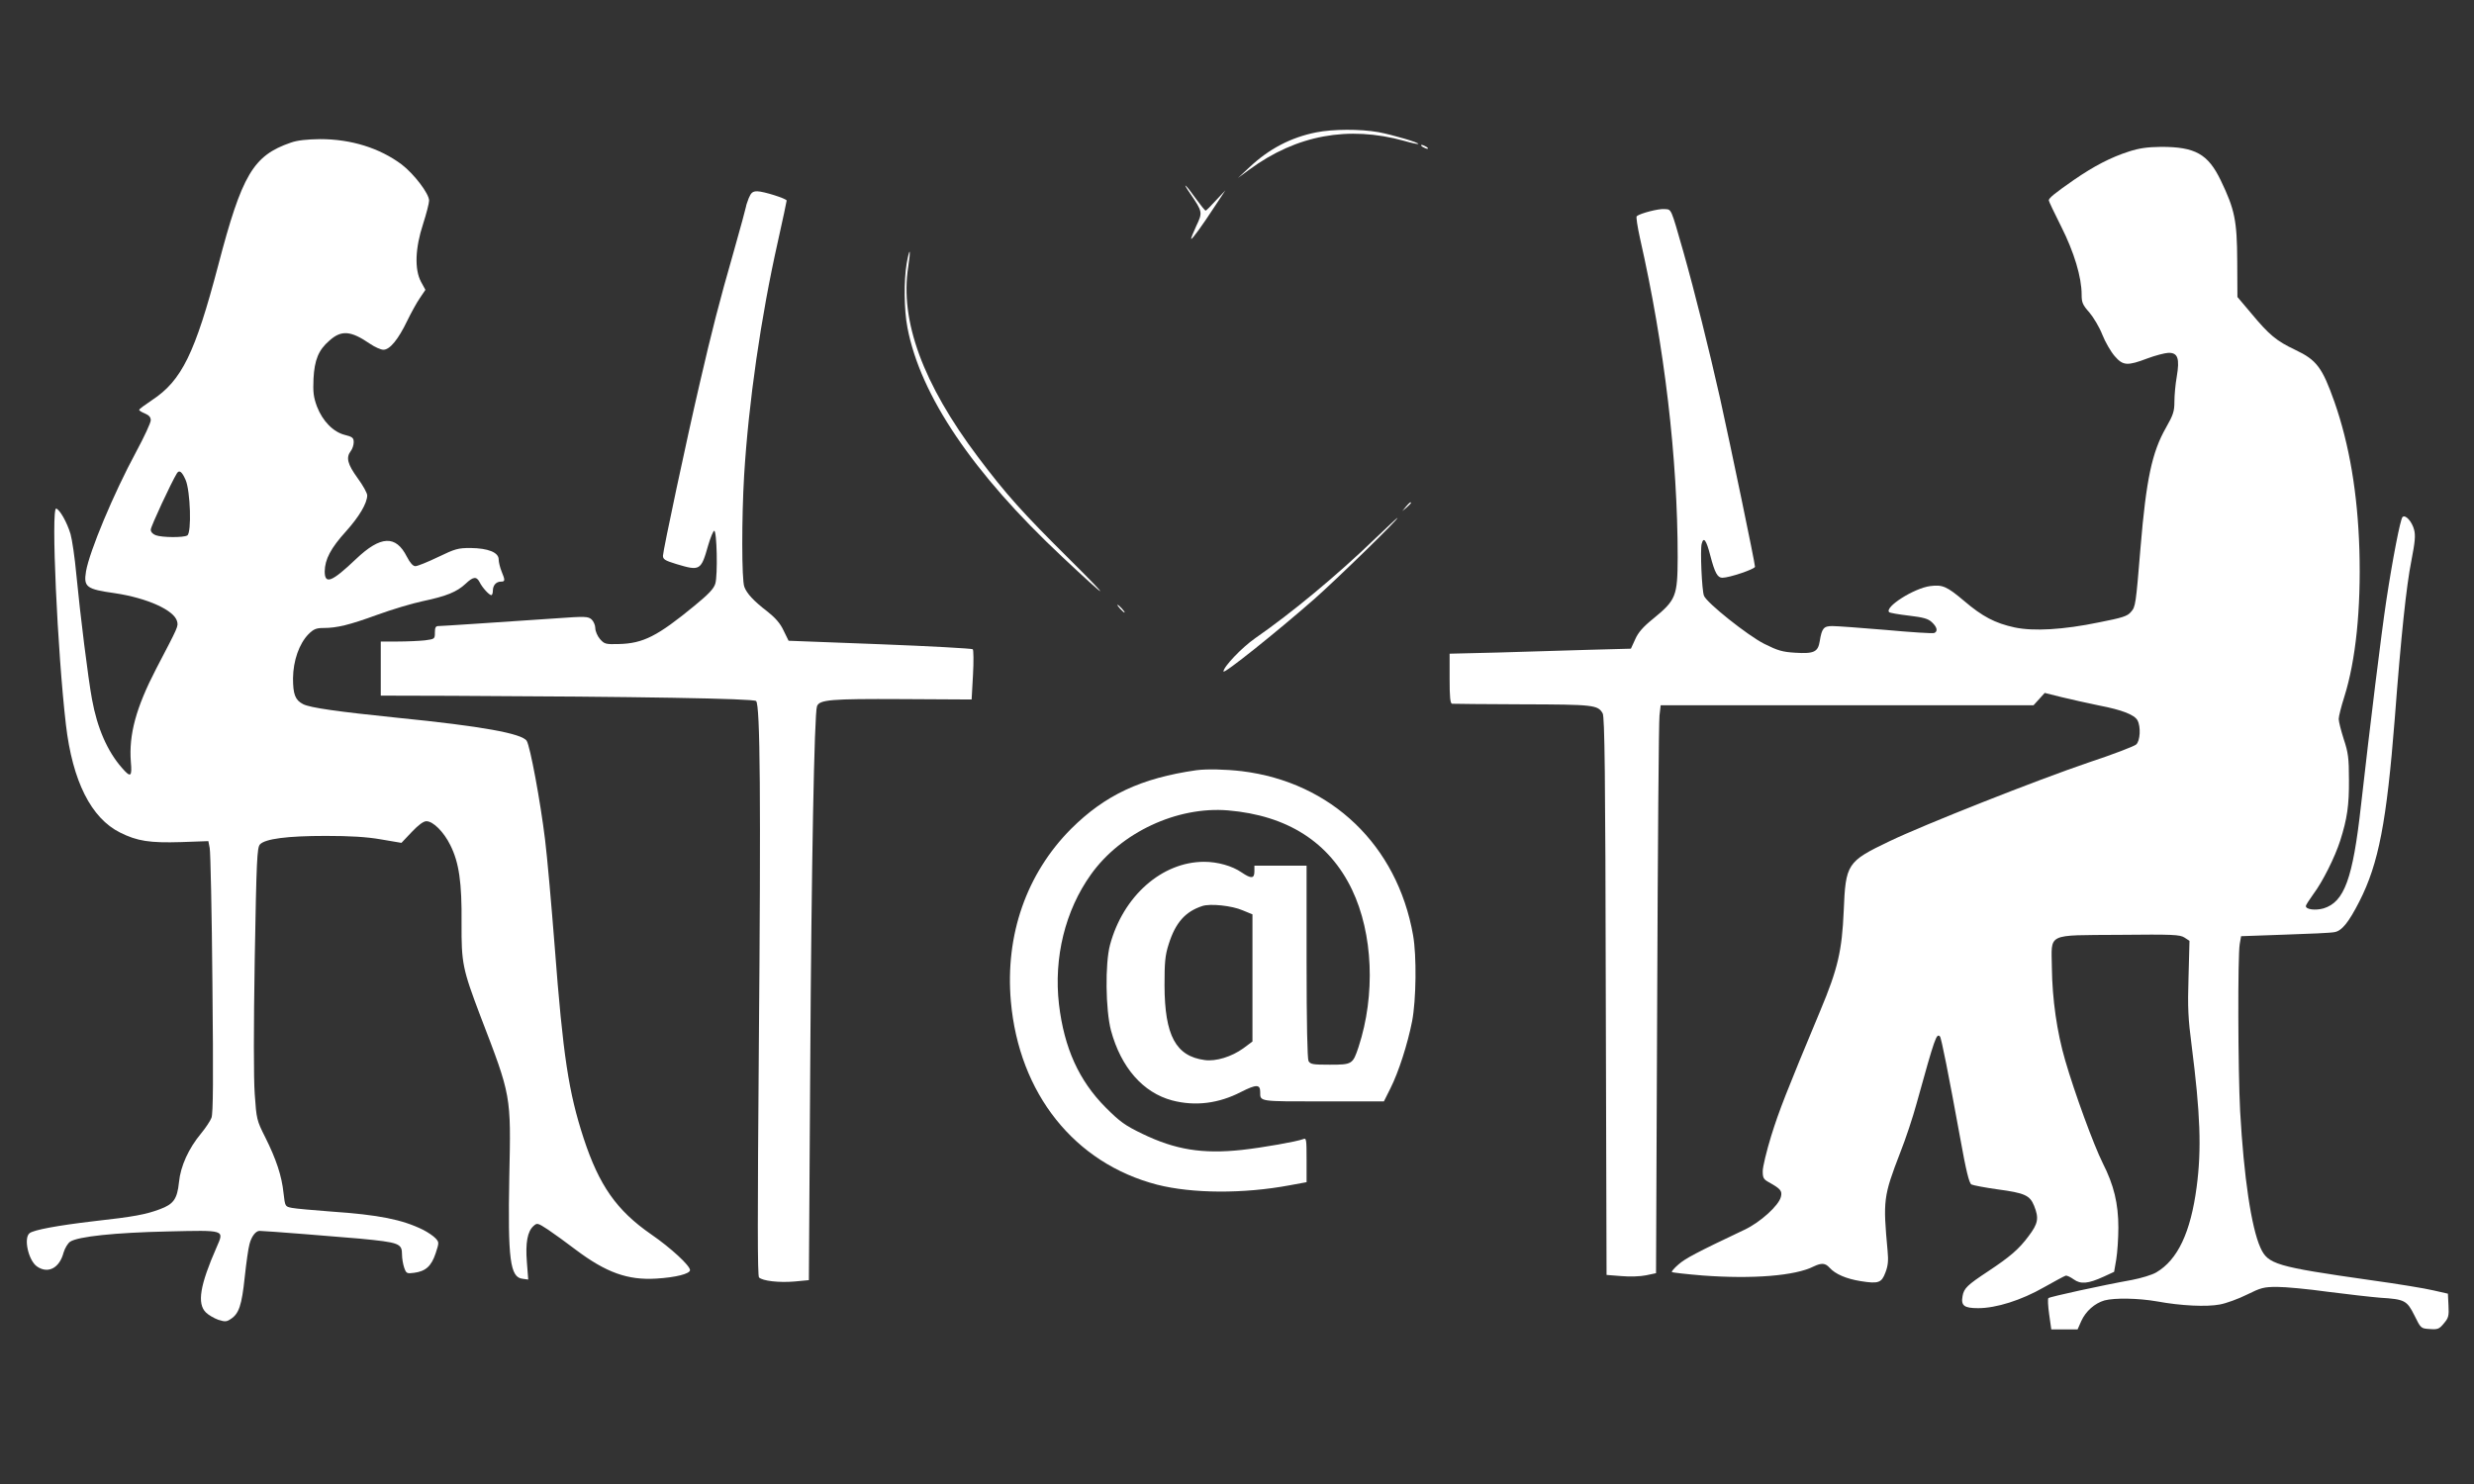 <?xml version="1.0" standalone="no"?>
<!DOCTYPE svg PUBLIC "-//W3C//DTD SVG 20010904//EN"
 "http://www.w3.org/TR/2001/REC-SVG-20010904/DTD/svg10.dtd">
<svg version="1.0" xmlns="http://www.w3.org/2000/svg"
 width="1280pt" height="768pt" viewBox="0 0 1280 768"
 preserveAspectRatio="xMidYMid meet">
<rect x="0" y="0" width="1280" height="768" fill="#333333" stroke="none"/>
<g transform="translate(0,768) scale(0.1,-0.1)"
fill="#ffffff" stroke="none">
<path d="M6810 6995 c-131 -26 -244 -85 -345 -180 l-60 -56 60 44 c242 178
511 228 800 148 38 -11 71 -18 73 -16 7 6 -131 47 -206 61 -95 17 -236 16
-322 -1z"/>
<path d="M1505 6942 c-195 -67 -253 -165 -376 -635 -120 -456 -189 -597 -343
-698 -36 -24 -66 -46 -66 -50 0 -4 13 -12 30 -19 21 -9 30 -19 30 -35 0 -13
-34 -86 -76 -164 -117 -217 -241 -514 -259 -618 -13 -81 1 -92 150 -113 167
-25 306 -88 321 -145 7 -27 8 -24 -108 -246 -104 -201 -142 -340 -131 -482 7
-78 -1 -83 -46 -31 -75 85 -128 206 -155 355 -20 107 -61 437 -81 645 -8 88
-22 182 -30 210 -18 60 -55 126 -74 132 -28 9 6 -741 50 -1118 34 -292 130
-484 281 -559 88 -44 153 -54 315 -49 l141 5 7 -36 c4 -20 11 -335 14 -701 5
-495 4 -673 -5 -695 -6 -16 -30 -52 -53 -80 -65 -78 -107 -170 -115 -253 -9
-87 -28 -114 -99 -140 -72 -27 -134 -39 -342 -62 -187 -22 -311 -45 -332 -62
-32 -25 -6 -141 38 -172 57 -40 117 -9 138 72 7 23 22 48 34 56 41 27 233 47
504 53 302 7 293 9 254 -81 -87 -198 -102 -292 -56 -338 13 -13 42 -30 64 -38
35 -11 43 -11 65 4 42 27 57 71 72 215 8 75 19 153 25 173 10 39 32 68 52 68
26 0 418 -31 517 -40 208 -20 220 -25 220 -84 0 -18 5 -48 11 -66 11 -31 14
-32 52 -27 60 8 89 35 111 101 18 55 18 57 0 77 -11 12 -39 31 -64 44 -109 54
-230 78 -477 95 -92 7 -184 15 -203 19 -35 7 -35 7 -43 76 -9 89 -38 176 -95
290 -44 87 -45 94 -54 222 -6 84 -6 341 0 703 9 513 12 573 27 590 27 29 141
44 340 44 126 0 212 -5 286 -18 l106 -18 53 56 c35 37 61 56 76 56 35 0 90
-55 124 -124 45 -90 60 -193 58 -403 -1 -207 5 -237 97 -480 161 -419 159
-408 150 -833 -8 -428 4 -521 69 -528 l29 -4 -7 90 c-8 100 3 159 34 187 19
17 21 17 76 -19 31 -21 95 -67 142 -103 158 -119 270 -159 417 -150 102 6 175
25 175 44 0 23 -98 114 -201 185 -179 124 -269 253 -349 496 -78 239 -107 427
-150 992 -17 217 -39 467 -50 555 -24 197 -77 483 -95 511 -24 38 -234 76
-665 119 -311 32 -456 52 -492 71 -41 21 -52 51 -52 134 1 91 32 179 80 228
26 26 40 32 77 32 71 0 135 16 278 68 74 27 180 59 237 71 123 26 176 48 221
90 39 37 56 39 72 9 14 -29 50 -68 61 -68 4 0 8 10 8 23 0 28 17 47 42 47 22
0 22 7 3 53 -8 20 -15 48 -15 62 0 36 -54 58 -146 59 -64 0 -79 -4 -168 -47
-54 -26 -106 -47 -117 -47 -12 0 -27 16 -44 49 -57 113 -136 109 -263 -12
-125 -119 -162 -134 -162 -64 1 62 31 120 110 207 69 77 109 145 110 186 0 12
-22 52 -50 90 -52 72 -61 106 -35 140 8 10 15 31 15 45 0 23 -6 28 -45 38 -61
15 -116 72 -145 147 -18 49 -21 74 -18 144 5 97 26 149 82 197 62 56 111 52
210 -16 25 -17 56 -31 70 -31 33 0 77 54 123 150 20 41 49 94 65 117 l29 43
-23 42 c-34 65 -30 174 11 299 17 53 31 107 31 121 0 36 -78 138 -142 187
-114 85 -261 131 -422 131 -69 -1 -117 -6 -151 -18z m-545 -1745 c25 -56 32
-274 9 -288 -19 -12 -131 -11 -163 1 -16 6 -26 17 -26 29 0 16 106 244 135
291 12 20 26 10 45 -33z"/>
<path d="M7360 6920 c8 -5 20 -10 25 -10 6 0 3 5 -5 10 -8 5 -19 10 -25 10 -5
0 -3 -5 5 -10z"/>
<path d="M11015 6896 c-94 -30 -182 -76 -285 -147 -99 -69 -130 -94 -130 -106
0 -5 29 -65 64 -135 67 -133 106 -262 106 -353 0 -40 5 -53 40 -92 21 -25 52
-76 67 -115 15 -38 44 -88 64 -111 43 -50 66 -51 169 -12 40 15 89 28 109 29
49 1 59 -29 43 -124 -7 -39 -12 -97 -12 -128 0 -51 -6 -69 -44 -136 -72 -126
-102 -268 -131 -616 -25 -303 -26 -310 -50 -337 -18 -22 -44 -30 -166 -54
-184 -38 -338 -47 -436 -26 -101 22 -166 56 -261 137 -90 76 -112 85 -175 77
-85 -11 -238 -109 -213 -135 4 -4 50 -12 102 -18 76 -9 100 -16 119 -34 28
-26 32 -48 12 -56 -8 -3 -120 4 -250 16 -130 11 -254 20 -276 20 -46 0 -55
-11 -66 -78 -9 -56 -29 -66 -127 -60 -66 4 -90 11 -160 46 -84 42 -299 213
-312 249 -11 27 -20 237 -12 268 10 40 24 21 45 -61 23 -88 37 -114 62 -114
37 0 169 45 169 57 0 19 -125 620 -181 873 -57 253 -130 546 -189 755 -67 234
-61 220 -98 223 -30 3 -127 -22 -144 -37 -4 -3 4 -55 17 -114 127 -559 195
-1140 195 -1652 -1 -201 -8 -220 -128 -318 -51 -41 -77 -71 -92 -106 l-22 -48
-222 -6 c-121 -4 -332 -10 -468 -14 l-248 -6 0 -129 c0 -95 3 -129 13 -130 6
-1 170 -2 362 -3 370 -1 392 -3 417 -47 10 -19 14 -301 16 -1464 l4 -1442 76
-6 c46 -4 98 -2 128 4 l52 11 6 1417 c3 779 8 1441 12 1470 l6 52 965 0 964 0
29 32 29 32 88 -22 c49 -12 135 -31 193 -43 120 -23 183 -48 199 -77 18 -33
14 -107 -7 -125 -10 -9 -119 -51 -243 -92 -271 -92 -855 -323 -1034 -409 -219
-105 -226 -116 -236 -361 -9 -205 -30 -298 -121 -515 -179 -429 -213 -517
-254 -648 -24 -78 -44 -161 -44 -183 0 -34 4 -42 31 -57 61 -34 71 -45 63 -76
-11 -45 -107 -132 -188 -170 -251 -119 -305 -148 -341 -179 -22 -19 -38 -37
-35 -40 3 -3 75 -11 160 -18 256 -19 478 -2 574 47 40 19 60 18 82 -7 30 -33
86 -57 160 -69 93 -15 109 -9 129 45 13 34 16 60 11 112 -24 261 -22 281 65
507 28 70 66 185 85 255 96 346 103 365 121 347 7 -7 44 -193 104 -522 31
-173 47 -238 59 -244 8 -4 69 -16 134 -25 142 -19 168 -31 190 -85 26 -65 21
-92 -29 -158 -50 -67 -94 -105 -210 -182 -106 -70 -124 -87 -131 -127 -9 -50
7 -63 81 -63 93 0 223 41 340 108 55 31 105 58 112 60 7 2 25 -7 42 -19 36
-26 74 -23 155 14 l54 25 11 64 c6 36 11 110 11 165 0 124 -23 220 -81 334
-48 97 -145 362 -194 531 -43 147 -67 317 -69 480 -2 182 -33 167 349 170 280
3 313 1 337 -14 l26 -17 -5 -188 c-5 -157 -2 -215 16 -353 45 -353 52 -537 26
-733 -31 -235 -98 -377 -209 -442 -22 -13 -79 -30 -126 -39 -151 -27 -425 -87
-432 -94 -4 -4 -2 -42 4 -84 l11 -78 68 0 68 0 19 43 c23 51 69 92 120 107 53
14 174 12 272 -5 125 -23 256 -29 325 -16 33 6 96 29 140 51 73 36 87 40 157
40 43 0 160 -11 260 -25 101 -13 224 -27 273 -31 127 -8 138 -14 177 -92 33
-67 33 -67 79 -70 42 -3 49 0 73 29 24 28 27 39 24 93 l-3 61 -75 17 c-41 10
-187 34 -325 53 -491 70 -531 82 -570 168 -47 104 -86 366 -105 707 -11 207
-13 803 -2 865 l7 40 225 8 c124 4 240 9 258 13 38 6 74 51 129 159 100 196
141 413 183 945 33 434 60 688 86 818 19 98 22 131 14 161 -11 42 -45 80 -60
65 -11 -11 -51 -216 -84 -434 -25 -165 -83 -636 -131 -1061 -42 -377 -86 -497
-193 -530 -42 -12 -92 -6 -92 12 0 5 18 33 39 62 48 64 111 190 139 277 36
114 46 182 45 315 0 112 -4 141 -27 210 -14 44 -26 91 -26 104 0 13 13 65 29
115 59 187 87 455 78 761 -9 291 -52 545 -129 765 -63 178 -92 217 -202 269
-99 47 -135 77 -229 190 l-71 84 -1 186 c-1 210 -13 267 -85 417 -66 137 -132
174 -309 174 -72 -1 -114 -7 -166 -24z"/>
<path d="M6158 6678 c64 -94 65 -97 31 -168 -16 -35 -28 -64 -26 -66 4 -5 56
67 124 171 l53 80 -49 -52 c-26 -29 -50 -53 -53 -53 -4 0 -27 29 -53 65 -51
72 -73 90 -27 23z"/>
<path d="M3874 6655 c-7 -19 -14 -38 -14 -43 0 -4 -29 -111 -65 -238 -73 -254
-113 -410 -175 -679 -67 -288 -190 -866 -190 -891 0 -19 11 -25 69 -43 123
-37 128 -34 165 97 12 41 26 74 31 75 14 3 19 -229 6 -273 -8 -27 -34 -54
-108 -115 -191 -157 -265 -195 -391 -198 -69 -2 -75 0 -98 26 -13 15 -24 41
-24 56 0 15 -9 36 -19 45 -18 16 -32 17 -183 6 -325 -22 -593 -40 -610 -40
-14 0 -18 -8 -18 -34 0 -33 -1 -33 -52 -40 -29 -3 -92 -6 -140 -6 l-88 0 0
-140 0 -140 368 -1 c958 -4 1561 -14 1574 -27 21 -21 25 -502 14 -1800 -7
-874 -7 -1175 1 -1183 18 -18 103 -28 184 -21 l74 7 7 1115 c6 1011 21 1820
35 1855 12 34 71 39 439 37 l361 -2 7 126 c4 70 3 130 -1 134 -4 4 -221 16
-480 26 l-473 18 -26 53 c-17 37 -43 66 -82 97 -73 56 -108 94 -121 129 -14
36 -14 358 -1 577 23 375 86 817 175 1212 25 112 45 206 45 210 0 10 -120 48
-152 48 -24 0 -32 -7 -44 -35z"/>
<path d="M4691 6317 c-15 -89 -14 -241 4 -333 67 -351 338 -752 801 -1186 244
-229 263 -237 43 -18 -251 249 -334 342 -480 536 -284 378 -404 704 -360 983
6 40 10 76 7 78 -2 2 -9 -25 -15 -60z"/>
<path d="M7274 5058 l-19 -23 23 19 c12 11 22 21 22 23 0 8 -8 2 -26 -19z"/>
<path d="M7115 4893 c-198 -191 -432 -385 -621 -516 -69 -48 -164 -148 -164
-172 0 -16 269 199 469 374 119 105 444 422 431 421 -3 -1 -54 -49 -115 -107z"/>
<path d="M5795 4530 c10 -11 20 -20 23 -20 3 0 -3 9 -13 20 -10 11 -20 20 -23
20 -3 0 3 -9 13 -20z"/>
<path d="M6190 3694 c-287 -41 -473 -129 -648 -303 -231 -232 -342 -549 -312
-893 42 -477 329 -838 757 -949 181 -46 446 -48 686 -3 l87 16 0 115 c0 106
-1 115 -17 108 -34 -13 -209 -44 -318 -56 -204 -22 -344 1 -514 83 -91 44
-116 62 -191 137 -138 139 -214 307 -241 533 -28 242 32 486 165 672 155 218
446 354 710 332 306 -26 523 -164 641 -410 109 -228 122 -545 34 -814 -30 -90
-33 -92 -149 -92 -88 0 -100 2 -110 19 -6 13 -10 193 -10 515 l0 496 -135 0
-135 0 0 -30 c0 -37 -16 -39 -66 -5 -49 34 -125 55 -194 55 -218 0 -419 -177
-487 -430 -26 -97 -23 -337 5 -443 52 -192 166 -322 317 -362 119 -31 240 -16
356 44 79 40 99 40 99 0 0 -51 -10 -49 326 -49 l314 0 34 68 c42 83 89 230
112 347 21 110 24 338 5 445 -82 466 -423 792 -886 849 -86 10 -181 12 -235 5z
m239 -725 l51 -21 0 -329 0 -329 -47 -35 c-61 -44 -142 -69 -200 -61 -150 20
-207 127 -208 386 0 122 3 156 22 215 35 110 85 167 173 196 41 14 154 2 209
-22z"/>
</g>
</svg>
